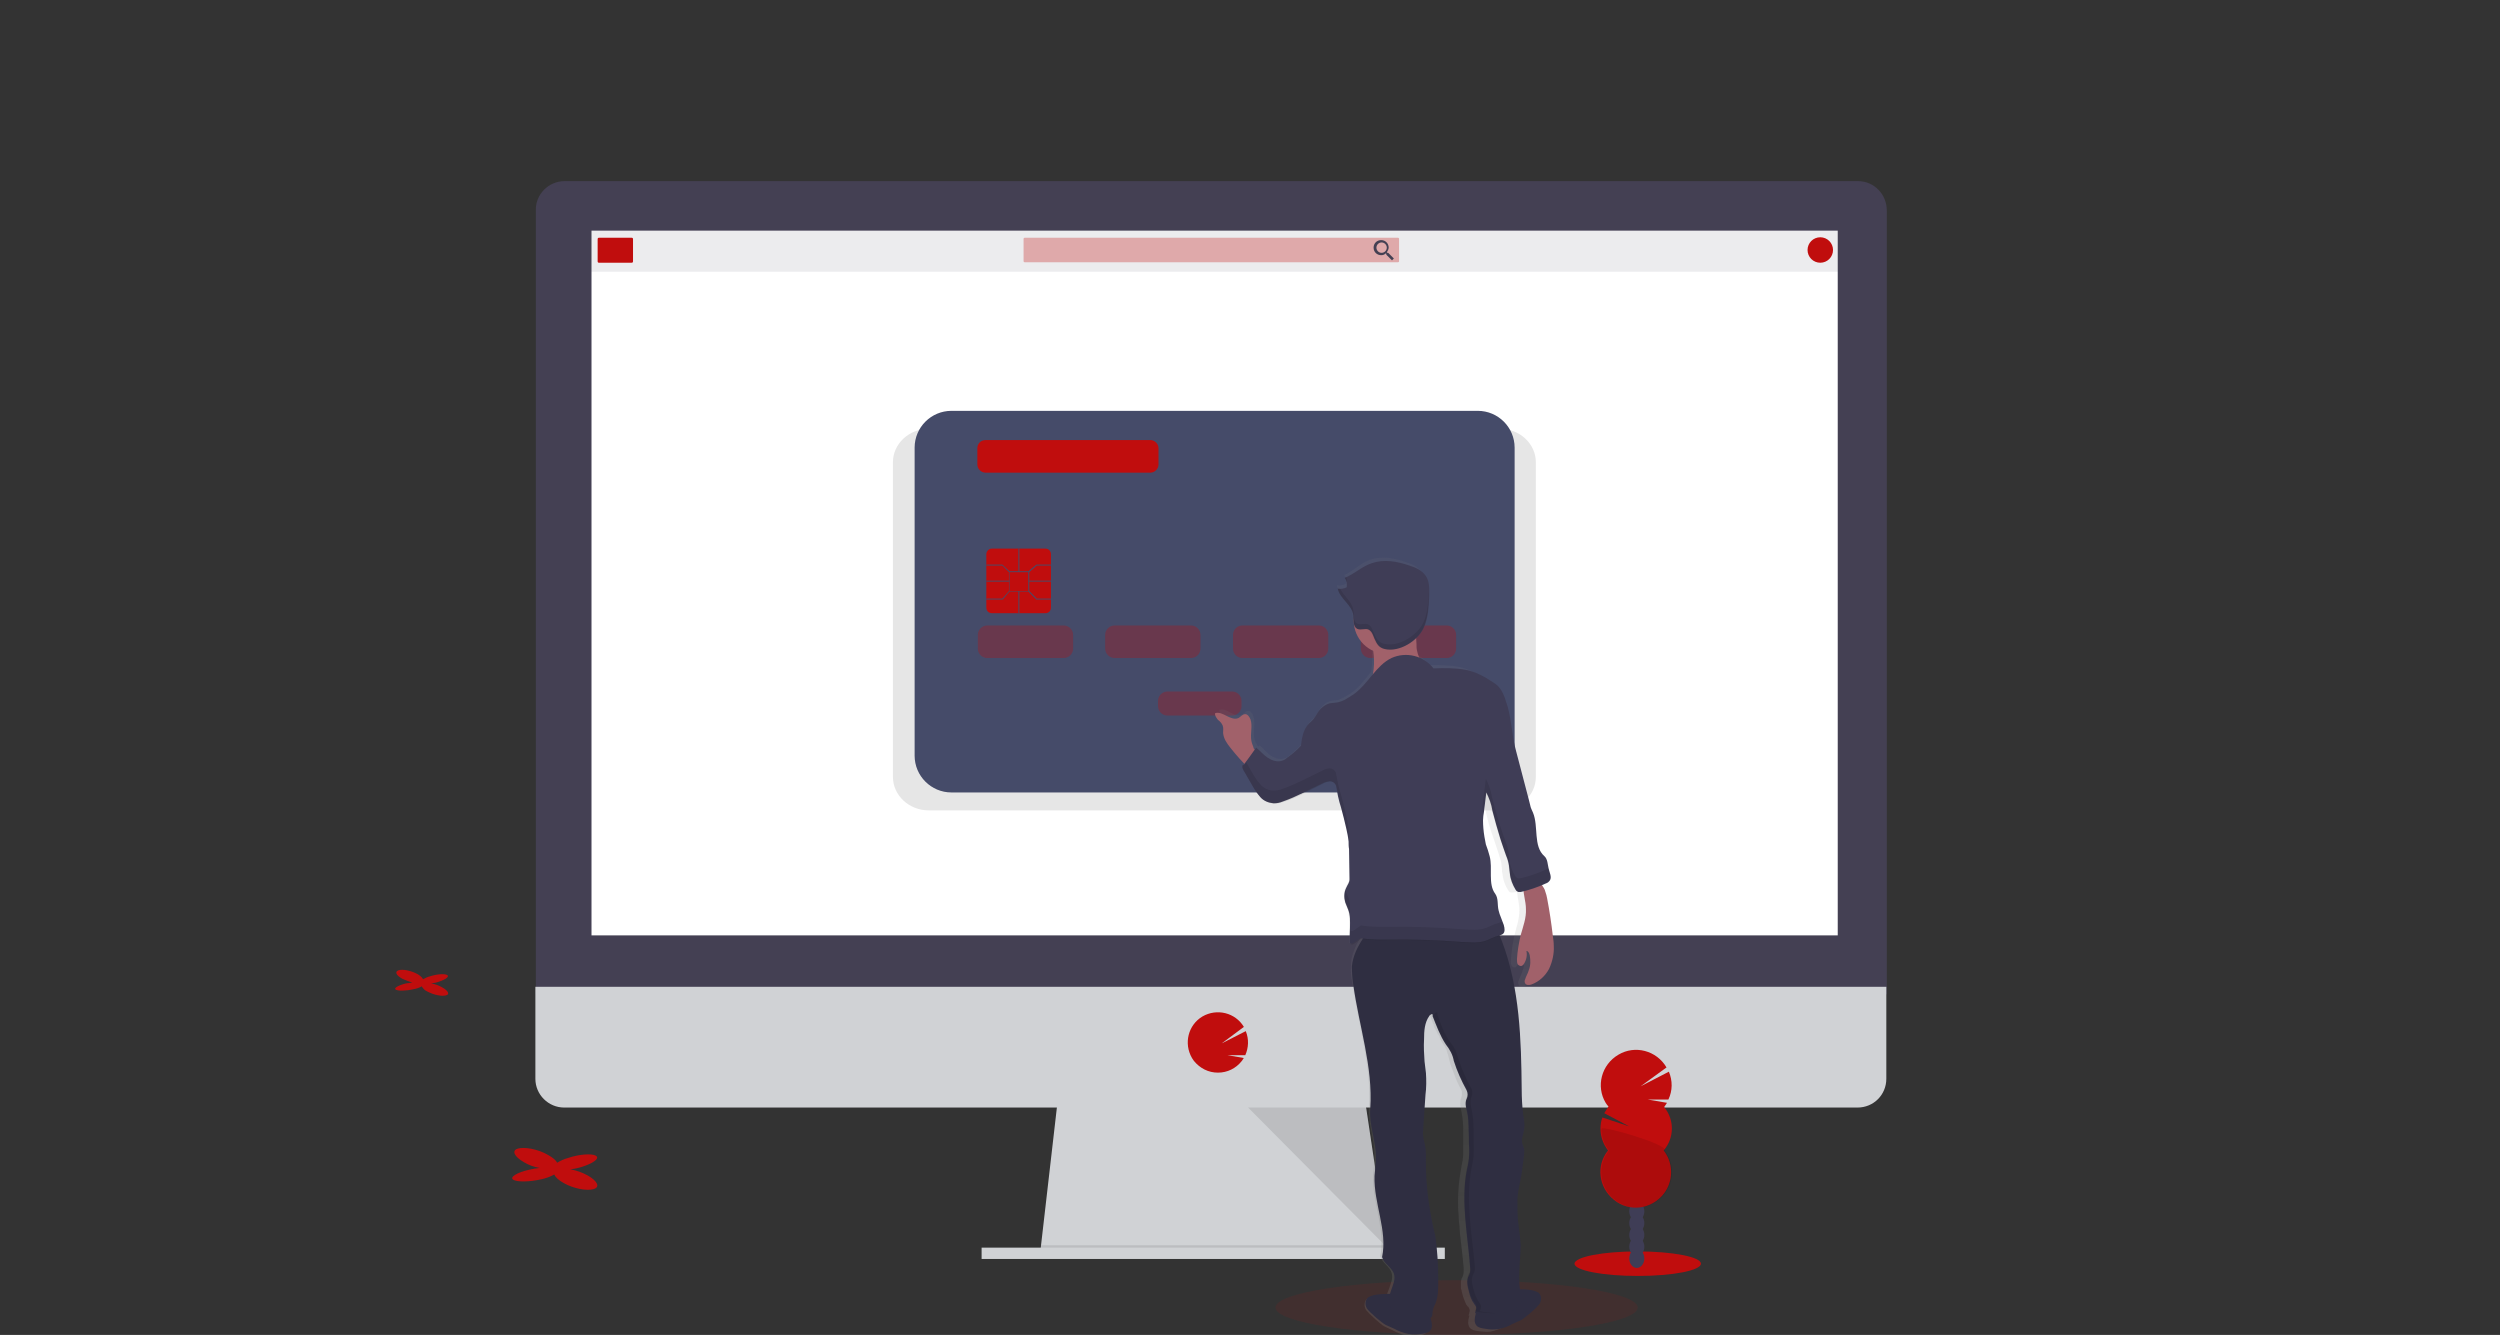 <?xml version="1.0" encoding="utf-8"?>
<!-- Generator: Adobe Illustrator 24.2.1, SVG Export Plug-In . SVG Version: 6.00 Build 0)  -->
<svg version="1.1" id="Layer_1" xmlns="http://www.w3.org/2000/svg" xmlns:xlink="http://www.w3.org/1999/xlink" x="0px" y="0px"
	 viewBox="0 0 530 283" style="enable-background:new 0 0 530 283;" xml:space="preserve">
<rect x="0" y="0" width="530" height="283" fill="#333333" stroke="none"/>
<style type="text/css">
	.st0{opacity:0.1;fill:#C00D0D;enable-background:new    ;}
	.st1{fill:#D0D2D5;}
	.st2{opacity:0.1;enable-background:new    ;}
	.st3{fill:#444053;}
	.st4{fill:#FFFFFF;}
	.st5{fill:#C00D0D;}
	.st6{opacity:0.1;fill:#444053;enable-background:new    ;}
	.st7{opacity:0.3;fill:#C00D0D;enable-background:new    ;}
	.st8{fill:#454B69;}
	.st9{fill:url(#SVGID_1_);}
	.st10{fill:#2F2E41;}
	.st11{opacity:0.1;}
	.st12{fill:#A1616A;}
	.st13{fill:#3F3D56;}
</style>
<ellipse class="st0" cx="308.8" cy="277.2" rx="38.4" ry="5.8"/>
<polygon class="st1" points="294.5,266.8 220.5,265.9 220.7,264 224.3,232.7 289.3,232.7 294,264 294.4,266.4 "/>
<polygon class="st2" points="294.4,266.4 257.5,266.4 220.5,265.9 220.7,264 294,264 "/>
<rect x="208.1" y="264.5" class="st1" width="98.2" height="2.4"/>
<path class="st3" d="M400,44.6c0-3.4-2.7-6.2-6.1-6.2c0,0,0,0,0,0H119.7c-3.4,0-6.2,2.8-6.1,6.2v166.2H400V44.6z"/>
<path class="st1" d="M113.5,209.2v19.5c0,3.4,2.8,6.1,6.1,6.1h274.2c3.4,0,6.1-2.7,6.1-6.1c0,0,0,0,0,0v-19.5H113.5z"/>
<rect x="125.4" y="48.9" class="st4" width="264.2" height="149.4"/>
<path class="st5" d="M258.2,227.4c2,0,3.8-0.9,5-2.4l0,0c0.2-0.2,0.3-0.5,0.5-0.7l-3.5-0.6l3.8,0c0.7-1.6,0.8-3.4,0.1-5.1l-5.1,2.6
	l4.7-3.5c-1.8-3-5.7-4-8.8-2.2c-3,1.8-4,5.7-2.2,8.8c0.1,0.2,0.3,0.4,0.4,0.6l0,0C254.4,226.5,256.2,227.4,258.2,227.4z"/>
<polygon class="st2" points="264.6,234.8 294.1,264.5 289.6,234.8 "/>
<rect x="125.2" y="48.9" class="st6" width="264.5" height="8.7"/>
<path class="st5" d="M127,50.4h6.9c0.2,0,0.3,0.1,0.3,0.3v4.7c0,0.2-0.1,0.3-0.3,0.3H127c-0.2,0-0.3-0.1-0.3-0.3v-4.7
	C126.7,50.5,126.8,50.4,127,50.4z"/>
<path class="st7" d="M217.2,50.4h79.2c0.1,0,0.2,0.1,0.2,0.2v4.8c0,0.1-0.1,0.2-0.2,0.2h-79.2c-0.1,0-0.2-0.1-0.2-0.2v-4.8
	C217,50.5,217.1,50.4,217.2,50.4z"/>
<path class="st3" d="M294.3,53.6h-0.2l-0.1-0.1c0.2-0.3,0.4-0.7,0.4-1c0-0.9-0.7-1.6-1.6-1.6c-0.9,0-1.6,0.7-1.6,1.6
	c0,0.9,0.7,1.6,1.6,1.6c0.4,0,0.7-0.1,1-0.4l0.1,0.1V54l1.2,1.2l0.4-0.4L294.3,53.6z M292.9,53.6c-0.6,0-1.1-0.5-1.1-1.1
	s0.5-1.1,1.1-1.1c0.6,0,1.1,0.5,1.1,1.1c0,0,0,0,0,0C294,53.1,293.5,53.6,292.9,53.6C292.9,53.6,292.9,53.6,292.9,53.6z"/>
<circle class="st5" cx="385.9" cy="53" r="2.7"/>
<path class="st2" d="M318,90.9H196.9c-4.2,0-7.6,3.2-7.6,7.1v66.7c0,3.9,3.4,7.1,7.6,7.1H318c4.2,0,7.6-3.2,7.6-7.1V98
	C325.6,94.1,322.2,90.9,318,90.9z"/>
<path class="st8" d="M201.7,87.1h111.6c4.3,0,7.8,3.5,7.8,7.8v65.3c0,4.3-3.5,7.8-7.8,7.8H201.7c-4.3,0-7.8-3.5-7.8-7.8V94.9
	C193.9,90.6,197.4,87.1,201.7,87.1z"/>
<path class="st7" d="M209.3,132.6h16.2c1.1,0,2,0.9,2,2v2.9c0,1.1-0.9,2-2,2h-16.2c-1.1,0-2-0.9-2-2v-2.9
	C207.3,133.5,208.2,132.6,209.3,132.6z"/>
<path class="st7" d="M236.3,132.6h16.2c1.1,0,2,0.9,2,2v2.9c0,1.1-0.9,2-2,2h-16.2c-1.1,0-2-0.9-2-2v-2.9
	C234.3,133.5,235.2,132.6,236.3,132.6z"/>
<path class="st7" d="M247.5,146.6h13.7c1.1,0,2,0.9,2,2v1.1c0,1.1-0.9,2-2,2h-13.7c-1.1,0-2-0.9-2-2v-1.1
	C245.5,147.5,246.4,146.6,247.5,146.6z"/>
<path class="st7" d="M263.4,132.6h16.2c1.1,0,2,0.9,2,2v2.9c0,1.1-0.9,2-2,2h-16.2c-1.1,0-2-0.9-2-2v-2.9
	C261.4,133.5,262.3,132.6,263.4,132.6z"/>
<path class="st7" d="M290.5,132.6h16.2c1.1,0,2,0.9,2,2v2.9c0,1.1-0.9,2-2,2h-16.2c-1.1,0-2-0.9-2-2v-2.9
	C288.5,133.5,289.4,132.6,290.5,132.6z"/>
<path class="st5" d="M210.3,116.3h11.3c0.7,0,1.2,0.5,1.2,1.2v11.3c0,0.7-0.5,1.2-1.2,1.2h-11.3c-0.7,0-1.2-0.5-1.2-1.2v-11.3
	C209.1,116.9,209.6,116.3,210.3,116.3z"/>
<path class="st8" d="M218.2,125.4h-4.3v-4.3h4.3L218.2,125.4z M214,125.3h4v-4h-4V125.3z"/>
<rect x="215.9" y="116.3" class="st8" width="0.2" height="4.9"/>
<rect x="215.9" y="125.3" class="st8" width="0.2" height="4.7"/>
<rect x="209.1" y="123.1" class="st8" width="4.9" height="0.2"/>
<rect x="218.1" y="123.1" class="st8" width="4.7" height="0.2"/>
<polygon class="st8" points="213.9,121.3 212.5,119.9 209.1,119.9 209.1,119.7 212.5,119.7 214,121.1 "/>
<polygon class="st8" points="218.2,121.3 218,121.1 219.7,119.7 222.8,119.7 222.8,119.9 219.8,119.9 "/>
<polygon class="st8" points="212.6,127.1 209.1,127.1 209.1,126.9 212.5,126.9 213.9,125.3 214,125.4 "/>
<polygon class="st8" points="222.8,127.1 219.7,127.1 218,125.4 218.2,125.3 219.8,126.9 222.8,126.9 "/>
<path class="st5" d="M208.9,93.3h35c0.9,0,1.7,0.8,1.7,1.7v3.5c0,0.9-0.8,1.7-1.7,1.7h-35c-0.9,0-1.7-0.8-1.7-1.7V95
	C207.2,94.1,207.9,93.3,208.9,93.3z"/>
<linearGradient id="SVGID_1_" gradientUnits="userSpaceOnUse" x1="327.91" y1="-23.61" x2="327.91" y2="141.281" gradientTransform="matrix(1 0 0 -1 -35 259.31)">
	<stop  offset="0" style="stop-color:#808080;stop-opacity:0.25"/>
	<stop  offset="0.54" style="stop-color:#808080;stop-opacity:0.12"/>
	<stop  offset="1" style="stop-color:#808080;stop-opacity:0.1"/>
</linearGradient>
<path class="st9" d="M327.4,200.1c0-0.7-0.1-1.4-0.2-2.1c-0.3-2.7-0.6-5.3-1.2-8c-0.1-0.5-0.2-1-0.4-1.5c-0.2-0.5-0.4-0.9-0.6-1.3
	c0,0,0,0,0,0c0.2-0.1,0.5-0.2,0.7-0.4c0.2-0.1,0.3-0.2,0.5-0.3c0.2-0.1,0.3-0.3,0.4-0.4c0.4-0.7,0-1.7-0.3-2.5l0,0
	c-0.2-0.9-0.2-2-0.8-2.6c-2.3-2.1-1.2-6.3-2.4-9.3c-0.2-0.5-0.4-1-0.6-1.6c-0.1-0.4-0.2-0.8-0.3-1.2c-0.8-3.5-1.7-6.9-2.6-10.3
	c-1-3.6-0.9-7.3-2.1-10.7c-0.2-0.7-0.5-1.4-0.9-2.1c-0.4-0.7-1-1.3-1.6-1.7c-1.8-1.2-3.6-2.3-5.6-2.7c-2.1-0.4-4.3-0.4-6.4-0.4
	c-0.8-1.1-1.8-1.9-3-2.3l0-0.1c-0.2-0.4-0.3-0.9-0.4-1.3c-0.1-0.4-0.1-0.9-0.1-1.3c0-0.5,0-1,0-1.4l0.1-0.1c0.3-0.3,0.5-0.6,0.8-0.9
	c0.2-0.3,0.4-0.6,0.6-1c0.2-0.4,0.3-0.8,0.5-1.2c0.3-0.8,0.4-1.7,0.5-2.6c0.1-1,0.1-2.1,0.2-3.1c0-0.2,0-0.4,0-0.6v-0.2
	c0-0.2,0-0.3,0-0.5v-0.1c0-1.1-0.2-2.1-0.8-3c-0.8-1.1-2-1.7-3.3-2.1c-2.5-0.9-5.2-1.4-7.7-0.5c-2,0.7-3.5,2.4-5.4,3.2l0,0
	c0,0.1,0.1,0.2,0.1,0.2c0,0,0,0,0,0c0,0.1,0.1,0.1,0.1,0.2l0,0c0.1,0.2,0.1,0.3,0.1,0.5l0,0c0.1,0.3,0.1,0.7,0,1
	c-0.6,0.3-1.2,0.4-1.9,0.3c0.2,0.8,0.6,1.5,1.2,2.1c0.2,0.2,0.3,0.4,0.5,0.6l0.3,0.3c0.4,0.5,0.8,1.1,1.1,1.7
	c0.1,0.2,0.2,0.5,0.2,0.8c0.1,0.5,0.1,1.1,0.1,1.7c0,0.2,0.1,0.4,0.2,0.7c0.3,2.2,1.7,4.1,3.7,5.2c0.3,1.6,0.3,3.3,0,5
	c0,0.1,0,0.2-0.1,0.3c-1.1,1.4-2.2,2.9-3.6,4c-0.6,0.5-1.3,0.9-2,1.3c-0.4,0.2-0.9,0.4-1.3,0.6c-0.5,0.1-1.1,0.1-1.6,0.2
	c-1,0.3-1.8,1-2.4,1.9c-0.3,0.5-0.6,1-0.9,1.4c-0.3,0.4-0.7,0.7-1,1c-1.1,1.2-1.4,3-1.7,4.7c-0.9,1-1.8,1.8-2.8,2.6
	c-0.3,0.3-0.7,0.5-1.1,0.6c-1,0.3-2.1-0.1-2.9-0.7c-0.9-0.6-1.5-1.5-2.3-2.1l-0.2,0.3c-0.1-0.1-0.1-0.1-0.2-0.2
	c-0.3-0.5-0.6-1-0.7-1.6c-0.3-1.5,0.3-3.2-0.2-4.7c-0.2-0.5-0.6-1.1-1.1-1.1c-0.5,0-0.9,0.6-1.3,0.8c-0.7,0.4-1.7,0-2.4-0.4
	c-0.7-0.4-1.6-0.9-2.4-0.6c0,0.5,0.2,1.1,0.6,1.4c0.4,0.3,0.8,0.7,1,1.2c0.1,0.5,0.2,1,0.1,1.6c0.1,1.2,0.8,2.3,1.6,3.2
	c0.9,1.1,1.8,2.3,2.8,3.3l0,0c-0.1,0.2-0.3,0.4-0.5,0.5c-0.1,0.2-0.1,0.4,0,0.6c0,0.1,0.1,0.3,0.2,0.4c0.1,0.2,0.2,0.4,0.3,0.6
	l1.5,2.6l0.2,0.4c0.1,0.2,0.2,0.3,0.3,0.5c0.3,0.6,0.8,1.2,1.2,1.7c0.2,0.2,0.5,0.5,0.8,0.7c0.2,0.1,0.4,0.2,0.6,0.3
	c0.3,0.1,0.6,0.2,0.9,0.3c0.2,0,0.3,0.1,0.5,0.1c0.2,0,0.3,0,0.5,0c0.5-0.1,0.9-0.2,1.4-0.4c2.8-1,5.3-2.5,8-3.9
	c0.4-0.2,0.8-0.4,1.2-0.4c0.1,0,0.3,0,0.4,0c0.1,0,0.3,0,0.4,0.1c0.1,0,0.3,0.1,0.4,0.2c0.2,0.2,0.4,0.4,0.5,0.7
	c0.1,0.4,0.2,0.8,0.2,1.2c0.1,0.4,0.2,0.8,0.2,1.2c0.2,0.8,0.3,1.6,0.6,2.4c0.1,0.4,0.2,0.9,0.3,1.3c0.3,1.1,0.5,2.1,0.8,3.2
	c0.1,0.3,0.1,0.7,0.2,1c0.1,0.6,0.2,1.2,0.3,1.8c0,0,0,0,0,0c0,0.5,0,1,0,1.6v1.6l0,4.8c0,0.7-0.4,1.1-0.7,1.8
	c-0.1,0.1-0.1,0.3-0.2,0.4l0,0l0,0c-0.1,0.2-0.1,0.3-0.1,0.5c0,0.1,0,0.1,0,0.2c0,0.1,0,0.1,0,0.2c0,0.1,0,0.1,0,0.2
	c0,0.1,0,0.1,0,0.2c0,0.1,0,0.1,0,0.2c0,0.1,0,0.1,0,0.2s0,0.1,0,0.2s0,0.1,0,0.2s0,0.2,0,0.2l0,0.1c0,0.1,0.1,0.2,0.1,0.4
	c0.1,0.2,0.2,0.5,0.3,0.7c0.1,0.2,0.2,0.5,0.3,0.7c0.1,0.2,0.1,0.3,0.1,0.5c0,0,0,0.1,0,0.1c0,0.1,0.1,0.3,0.1,0.4v0.1
	c0,0.1,0,0.3,0.1,0.4c0,0,0,0,0,0c0,0.2,0,0.3,0,0.5l0,0c0,0.6,0,1.2,0,1.8l0,3v0.1l0,0c0,0.1,0,0.2,0.1,0.3
	c0.1,0.1,0.2,0.2,0.3,0.1c0.2,0,0.4-0.1,0.6-0.2l1.3-1h0.1c-1,1.7-1.9,3.6-2,5.6c-0.1,1.3,0,2.7,0.3,4c1.2,8.7,4.1,17.5,3.5,26.3
	c-0.2,3.5,1.2,6.8,1.2,10.3c0,1.3-0.2,2.7-0.3,4c-0.3,5.8,2.7,11.6,1.5,17.3c0.4,1.4,2,2.2,2.4,3.5c0.4,1.2-0.2,2.4-0.6,3.6
	c-0.2,0.4-0.3,0.8-0.4,1.2c-1.2,0-2.6,0-3.4,0.4c-0.2,0.1-0.4,0.2-0.7,0.3c-0.7,0.4-0.8,1.7-0.3,2.4c0.5,0.7,3.1,3.1,3.9,3.5
	l1.7,0.8c0.9,0.5,1.9,0.9,2.9,1.1c0.9,0.1,1.7,0.1,2.6,0c0.7-0.1,1.4-0.2,1.8-0.7c0.6-0.8,0.3-2-0.1-3.1c0.2-0.1,0.3-0.3,0.3-0.5
	c0.1-0.3,0.1-0.6,0.1-0.9c0.1-0.6,0.3-1.1,0.6-1.7c0.7-1.7,0.7-3.6,0.6-5.4c0-3-0.2-6-0.6-8.9c-0.2-1.2-0.5-2.5-0.7-3.7
	c-0.9-4.5-1.3-9.1-1.1-13.7c0-1.1-0.1-2.2-0.5-3.3c-0.1-0.6-0.2-1.3-0.1-1.9l0.5-7.6c0.1-1.5,0.2-3.1,0.1-4.7
	c-0.1-0.8-0.2-1.7-0.3-2.5c-0.1-1.6-0.2-3.2-0.1-4.8c0-1.7,0.1-3.5,1.1-4.9c0.1-0.2,0.3-0.3,0.5-0.4c0.2,0,0.3,0.2,0.2,0.4
	c0.1,0.3,0.2,0.6,0.3,0.9c0,0.1,0.1,0.2,0.1,0.3c0.1,0.2,0.1,0.3,0.2,0.5c0.1,0.2,0.1,0.2,0.1,0.3l0.2,0.4c0,0.1,0.1,0.2,0.1,0.4
	c0,0.1,0.1,0.3,0.2,0.4c0.1,0.1,0.1,0.3,0.2,0.4c0.1,0.1,0.1,0.2,0.2,0.4l0.2,0.4c0,0.1,0.1,0.2,0.2,0.3c0.1,0.1,0.2,0.3,0.2,0.5
	c0,0.1,0.1,0.2,0.1,0.3c0.1,0.2,0.3,0.5,0.4,0.7l0,0c0.3,0.4,0.6,0.8,0.8,1.3c0.1,0.1,0.2,0.3,0.2,0.5c0.2,0.6,0.4,1.2,0.5,1.8
	c0.1,0.5,0.3,1.1,0.5,1.6c0.2,0.5,0.4,1.1,0.6,1.6c0.1,0.3,0.2,0.5,0.3,0.8c0.3,0.8,0.7,1.5,1.1,2.3c0.1,0.1,0.1,0.3,0.2,0.4
	c0,0.1,0,0.1,0,0.2c0,0.1,0,0.3,0,0.4c0,0.1,0,0.2,0,0.3c0,0.1-0.1,0.3-0.1,0.4c-0.5,1.2-0.1,2.3,0.1,3.5c0.2,1.2,0.3,2.4,0.3,3.7
	c0,0.4,0,0.8,0,1.2c0,0.5,0,1,0,1.5s0,1.1,0,1.6c0,0.5,0,1.1-0.1,1.6c0,0.2,0,0.4-0.1,0.6c-0.1,0.6-0.2,1.1-0.3,1.7
	c-0.4,2.2-0.6,4.4-0.6,6.6c0,0.9,0,1.8,0.1,2.7c0,0.9,0.1,1.8,0.2,2.7c0,0.5,0.1,1,0.1,1.5c0.1,0.9,0.2,1.7,0.3,2.6s0.2,1.8,0.3,2.7
	c0.1,0.9,0.2,1.8,0.2,2.7c0,0.4-0.1,0.9-0.3,1.3c-0.1,0.2-0.2,0.3-0.2,0.5c0,0.1-0.1,0.2-0.1,0.4c0,0.1,0,0.3,0,0.4
	c0,0.3,0,0.6,0,0.9c0,0.1,0,0.3,0.1,0.4c0.1,0.3,0.1,0.6,0.2,0.9c0.2,0.8,0.5,1.5,0.8,2.2c0.1,0.1,0.2,0.3,0.3,0.4
	c0,0,0.1,0.1,0.1,0.1c0.1,0.1,0.2,0.2,0.2,0.3c0,0.1,0.1,0.1,0.1,0.2c0.1,0.2,0.1,0.5,0,0.7c0,0.2-0.1,0.5-0.2,0.7l0,0l0.2,0
	c-0.3,1-0.4,1.9,0.1,2.6c0.4,0.5,1.2,0.6,1.8,0.7c0.9,0.1,1.7,0.2,2.6,0.1c1-0.2,2-0.6,2.9-1.1l1.7-0.8c0.8-0.4,3.4-2.7,3.9-3.5
	c0.5-0.8,0.4-1.9-0.3-2.4c-0.2-0.1-0.4-0.2-0.7-0.3c-0.7-0.3-2-0.3-3.1-0.4c-0.1-0.4-0.1-0.9-0.1-1.3c-0.1-1.6,0-3.2,0.1-4.8
	c0.1-1.1,0.2-2.2,0.2-3.4c0-1.5-0.3-3-0.5-4.5c-0.2-1.5-0.2-3-0.2-4.4c0-2.2,0.6-4.2,0.9-6.4l0.5-3.8c0.1-0.5,0.1-0.9,0-1.4
	c-0.1-0.4-0.3-0.8-0.3-1.2c-0.2-0.9,0.3-1.9,0.4-2.8c0.2-1.1-0.1-2.2-0.2-3.3c-0.2-1.7-0.3-3.5-0.3-5.2c-0.1-10.7-0.5-21.7-4.1-31.7
	c-0.1-0.4-0.3-0.8-0.5-1.2c0.1,0,0.1,0,0.2-0.1c0.1,0,0.2-0.1,0.3-0.2c0,0,0.1-0.1,0.1-0.1c0.1-0.1,0.2-0.3,0.2-0.4
	c0-0.2,0.1-0.3,0.1-0.5c0-0.3,0-0.6-0.1-0.8l0-0.2c-0.1-0.3-0.2-0.6-0.3-0.8l0,0c-0.1-0.3-0.2-0.5-0.3-0.8c-0.2-0.5-0.4-1-0.5-1.5
	c-0.3-1.2,0-2.5-0.7-3.5c-1.6-2.2-0.5-5.5-1.1-8.1c-0.2-0.8-0.5-1.7-0.7-2.5c-0.1-0.5-0.2-1.1-0.3-1.6c-0.2-1.2-0.3-2.4-0.3-3.6
	c0-0.6,0.1-1.2,0.2-1.8l0.5-4.1c0.6,1.1,1,2.2,1.2,3.4c0,0.2,0.1,0.3,0.1,0.5c0.4,2,1,4,1.7,6c0.4,1.2,0.8,2.4,1.2,3.6
	c0.1,0.3,0.2,0.7,0.3,1c0.1,0.3,0.2,0.7,0.2,1.1c0,0.3,0.1,0.6,0.1,0.9c0,0.3,0,0.6,0.1,0.9c0.1,1.2,0.5,2.4,1.2,3.5
	c0,0,0,0.1,0.1,0.1c0.1,0.2,0.3,0.4,0.5,0.4l0,0c0.1,0,0.3,0,0.5,0h0c0.2,0,0.4-0.1,0.7-0.1c0,0,0.1,0,0.1,0
	c0.1,1.3,0.5,2.6,0.5,3.9c0,1.9-0.7,3.7-1.1,5.5c-0.4,1.7-0.6,3.4-0.7,5.1c-0.1,0.3,0,0.7,0.1,1c0.1,0.3,0.4,0.5,0.8,0.5
	c0.2-0.1,0.4-0.3,0.5-0.5c0.5-0.8,0.7-1.8,0.5-2.7c0.4,0.1,0.6,0.5,0.7,0.9c0.3,1.1,0.2,2.2-0.2,3.2c-0.2,0.7-0.6,1.3-0.8,2
	c-0.1,0.2-0.1,0.5,0,0.7c0.2,0.5,0.9,0.4,1.3,0.3c1.5-0.6,2.8-1.8,3.5-3.3C327.1,203.4,327.5,201.8,327.4,200.1z"/>
<path class="st10" d="M303.2,282.1c-0.4,0.5-1.2,0.6-1.9,0.7c-0.9,0.1-1.8,0.1-2.7,0c-1.1-0.2-2.1-0.6-3-1.1l-1.8-0.8
	c-0.8-0.4-3.5-2.7-4-3.5c-0.5-0.8-0.4-1.9,0.3-2.4c0.2-0.1,0.4-0.2,0.7-0.3c1.3-0.5,3.9-0.3,5.3-0.5c0.7,0,1.4,0.1,2,0.5
	c1.4,0.6,3.8,1.1,4.4,2.6C302.9,278.7,304.2,281,303.2,282.1z"/>
<path class="st10" d="M313,281c0.4,0.5,1.2,0.6,1.9,0.7c2,0.4,4,0,5.7-1l1.8-0.8c0.8-0.4,3.5-2.7,4-3.5c0.5-0.8,0.4-1.9-0.3-2.4
	c-0.2-0.1-0.4-0.2-0.7-0.3c-1.3-0.5-3.9-0.3-5.3-0.5c-0.7,0-1.4,0.1-2,0.5c-1.4,0.6-3.7,1.1-4.4,2.6C313.3,277.5,312,279.8,313,281z
	"/>
<path class="st10" d="M317.3,197c0.4,0.8,0.8,1.7,1.1,2.5c3.8,10,4.1,20.9,4.2,31.5c0,1.7,0.1,3.5,0.3,5.2c0.2,1.1,0.4,2.2,0.2,3.3
	c-0.1,0.9-0.6,1.9-0.4,2.8c0.1,0.4,0.3,0.8,0.4,1.2c0.1,0.5,0,0.9,0,1.4l-0.5,3.8c-0.3,2.1-1,4.2-0.9,6.4c0,1.5,0,2.9,0.2,4.4
	c0.2,1.5,0.4,3,0.5,4.5c0,1.1-0.1,2.2-0.2,3.4c-0.1,1.6-0.2,3.2-0.1,4.7c0.1,1.2,0.2,2.5,0.8,3.5c-0.7,1-1.4,2-2.6,2.5
	c-2.4,1-5.1,0.7-7.6,0.3c0.1-0.5,0.4-1,0.2-1.4c-0.1-0.2-0.3-0.4-0.4-0.6c-0.6-0.8-0.9-1.7-1.1-2.6c-0.3-1.1-0.6-2.3,0-3.4
	c0.2-0.4,0.3-0.8,0.3-1.2c-0.5-7.1-2.1-14.4-0.7-21.3c0.2-0.7,0.3-1.5,0.4-2.2c0.1-1.1,0.1-2.2,0-3.2l0-1.5c-0.1-1.6,0-3.3-0.3-4.8
	c-0.2-1.1-0.7-2.3-0.1-3.4c0.2-0.5,0.2-1.1-0.1-1.7c-1.1-2-2-4-2.7-6.2c-0.1-0.6-0.3-1.2-0.6-1.8c-0.3-0.6-0.7-1.2-1.1-1.7
	c-1.2-1.8-2-4-2.8-6c0.1-0.2,0-0.5-0.2-0.4c-0.2,0.1-0.4,0.2-0.5,0.4c-1,1.4-1.1,3.2-1.1,4.9c-0.1,1.6,0,3.2,0.1,4.7
	c0.1,0.8,0.2,1.7,0.3,2.5c0.1,1.5,0.1,3.1-0.1,4.6l-0.5,7.5c-0.1,0.6,0,1.3,0.1,1.9c0.3,1.1,0.5,2.2,0.5,3.3
	c-0.1,4.6,0.3,9.1,1.2,13.6c0.2,1.2,0.5,2.5,0.8,3.7c0.4,2.9,0.6,5.9,0.6,8.9c0,1.8,0.1,3.7-0.6,5.4c-0.3,0.5-0.5,1.1-0.6,1.7
	c0,0.3,0,0.6-0.1,0.9c-0.2,0.5-0.8,0.8-1.4,0.9c-1.1,0.2-2.2,0.3-3.3,0.2c-0.3,0-0.5-0.1-0.7-0.2c-0.4-0.2-0.6-0.7-0.9-1
	c-0.7-0.7-1.8-1-2.4-1.7c-0.8-1-0.4-2.4,0-3.6c0.4-1.2,1-2.4,0.6-3.6c-0.5-1.4-2.1-2.1-2.5-3.5c1.2-5.6-1.8-11.4-1.6-17.2
	c0.1-1.3,0.3-2.7,0.3-4c0-3.5-1.5-6.8-1.2-10.3c0.6-8.8-2.4-17.5-3.6-26.2c-0.2-1.3-0.3-2.6-0.3-3.9c0.2-2.2,1.2-4.2,2.4-6
	c0.9-1.3,1.9-2.6,3.4-3.2c1.2-0.5,2.5-0.5,3.8-0.5c3.2,0,6.4,0,9.6,0.1c2.2,0,4.4,0.2,6.5,0.6C313.9,196,315.5,196.8,317.3,197z"/>
<g class="st11">
	<path d="M304,215c0.1-0.2,0.3-0.3,0.5-0.4c0.2,0,0.3,0.2,0.2,0.4c0.7,2.1,1.5,4.2,2.8,6c0.4,0.5,0.8,1.1,1.1,1.7
		c0.2,0.6,0.4,1.2,0.6,1.8c0.7,2.2,1.6,4.2,2.7,6.2c0.3,0.5,0.3,1.1,0.1,1.7c-0.5,1.2-0.1,2.3,0.1,3.4c0.3,1.6,0.3,3.2,0.3,4.8
		c0,0.5,0,1,0,1.5c0.1,1.1,0,2.2,0,3.2c-0.1,0.8-0.3,1.5-0.4,2.2c-1.4,6.9,0.1,14.3,0.7,21.3c0,0.4-0.1,0.9-0.3,1.2
		c-0.6,1.1-0.3,2.3,0,3.4c0.2,0.9,0.6,1.8,1.1,2.6c0.2,0.2,0.3,0.4,0.4,0.6c0.2,0.4,0,1-0.2,1.4c1.1,0.2,2.3,0.3,3.4,0.4
		c-1.5,0-3-0.1-4.4-0.4c0.1-0.5,0.4-1,0.2-1.4c-0.1-0.2-0.3-0.4-0.4-0.6c-0.6-0.8-0.9-1.7-1.1-2.6c-0.3-1.1-0.6-2.3,0-3.4
		c0.2-0.4,0.3-0.8,0.3-1.2c-0.5-7.1-2.1-14.4-0.7-21.3c0.2-0.7,0.3-1.5,0.4-2.2c0.1-1.1,0.1-2.2,0-3.2c0-0.5,0-1,0-1.5
		c-0.1-1.6,0-3.3-0.3-4.8c-0.2-1.1-0.7-2.3-0.1-3.4c0.2-0.5,0.2-1.1-0.1-1.7c-1.1-2-2-4-2.7-6.2c-0.1-0.6-0.3-1.2-0.6-1.8
		c-0.3-0.6-0.7-1.2-1.1-1.7c-1.2-1.7-1.9-3.8-2.7-5.8C303.8,215.2,303.9,215.1,304,215z"/>
</g>
<path class="st12" d="M265.3,157.1c-0.3-1.5,0.3-3.2-0.2-4.6c-0.2-0.5-0.6-1.1-1.1-1.1c-0.6,0-0.9,0.5-1.4,0.8
	c-0.8,0.4-1.7,0-2.5-0.4c-0.8-0.4-1.7-0.9-2.5-0.6c-0.1,0.5,0.3,1,0.6,1.4c0.4,0.3,0.8,0.7,1,1.2c0.2,0.5,0.1,1,0.1,1.6
	c0.1,1.2,0.8,2.2,1.6,3.2c1.2,1.5,2.5,3,3.9,4.3c0,0,2.1-2.6,2-3c0-0.5-0.7-0.8-1-1.2C265.7,158.2,265.4,157.7,265.3,157.1z"/>
<path class="st12" d="M327.6,189c0.2,0.5,0.3,1,0.4,1.5c0.5,2.6,0.9,5.3,1.2,7.9c0.1,0.7,0.2,1.4,0.2,2.1c0.1,1.7-0.3,3.4-1,4.9
	c-0.8,1.5-2.1,2.7-3.7,3.3c-0.5,0.2-1.2,0.2-1.4-0.3c-0.1-0.2-0.1-0.5,0-0.7c0.2-0.7,0.6-1.3,0.8-2c0.4-1,0.4-2.1,0.2-3.2
	c-0.1-0.4-0.3-0.9-0.7-0.9c0.2,0.9,0,1.9-0.5,2.7c-0.1,0.2-0.3,0.4-0.6,0.5c-0.3,0-0.7-0.2-0.8-0.5c-0.1-0.3-0.1-0.7-0.1-1
	c0.1-1.7,0.4-3.4,0.8-5.1c0.5-1.8,1.2-3.6,1.1-5.5c0-1.7-0.7-3.4-0.5-5.1c0-0.2,0.1-0.4,0.3-0.4c0.5-0.2,1-0.4,1.5-0.5
	c0.3-0.1,1.3-0.4,1.6-0.3s0.3,0.9,0.4,1.1C327.2,188.1,327.5,188.5,327.6,189z"/>
<circle class="st12" cx="294" cy="131.6" r="7"/>
<path class="st12" d="M300.3,136.6c0,0.4,0,0.9,0.1,1.3c0.1,0.4,0.2,0.9,0.4,1.3c0.2,0.7,0.6,1.3,1,1.9c0.4,0.6,1,1,1.8,1.1
	c-4.8,2.2-9.8,3.7-15,4.3c0.8-0.5,1.5-1.3,2-2.1c0.3-0.5,0.4-1.1,0.5-1.7c0.4-2.5,0.2-5.1-0.7-7.5c-0.1-0.2-0.2-0.5,0-0.7
	c0.1-0.1,0.2-0.1,0.2-0.2c2.1-0.9,4.3-1.3,6.5-1.2c0.6,0,1.1,0,1.7,0.1c0.3,0,1,0,1.2,0.2s0.1,1.1,0.2,1.5L300.3,136.6z"/>
<path class="st13" d="M303.9,141.7c-2.1-2.7-5.8-3.6-8.9-2.2c-3.3,1.6-4.9,5.4-7.9,7.6c-0.7,0.5-1.4,0.9-2.1,1.3
	c-0.4,0.2-0.9,0.4-1.4,0.5c-0.5,0.1-1.1,0.1-1.7,0.2c-1,0.3-1.9,1-2.5,1.9c-0.3,0.5-0.6,1-0.9,1.4c-0.3,0.4-0.7,0.7-1,1
	c-1.2,1.2-1.5,3-1.7,4.7c-0.9,1-1.9,1.8-3,2.6c-0.3,0.3-0.7,0.5-1.1,0.6c-1,0.3-2.1-0.1-3-0.7c-0.9-0.6-1.6-1.5-2.4-2.1
	c-0.8,1.1-1.6,2.3-2.4,3.3c-0.1,0.2-0.3,0.4-0.5,0.4c-0.2,0.5,0.2,1.1,0.5,1.6l1.5,2.6c0.5,0.9,1.1,1.8,1.8,2.6
	c0.7,0.8,1.7,1.2,2.8,1.3c0.7,0,1.3-0.1,2-0.4c2.9-1,5.5-2.5,8.3-3.8c0.5-0.3,1.1-0.4,1.6-0.5c0.6,0,1.1,0.4,1.3,0.9
	c0.3,1.6,0.6,3.2,1.1,4.7c0.4,1.5,0.8,3,1.1,4.4c0.2,0.9,0.4,1.8,0.5,2.8c0,0.5,0,1.1,0.1,1.6l0.1,6.4c0,0.7-0.4,1.1-0.7,1.8
	c-0.5,1-0.5,2.1-0.2,3.1c0.2,0.5,0.4,1,0.6,1.5c0.5,1.2,0.4,2.5,0.4,3.8l-0.1,2.9c0,0.1,0,0.2,0.1,0.4c0.2,0.3,0.6,0.1,0.9-0.1
	l1.4-0.9c1.8,0.3,3.7,0.3,5.6,0.3c5.3-0.1,10.6,0.1,15.8,0.5c1.8,0.1,3.6,0.3,5.2-0.3c0.8-0.3,1.6-0.8,2.5-1c0.4-0.1,0.7-0.2,1-0.4
	c0.5-0.4,0.4-1.2,0.2-1.9c-0.2-0.5-0.4-1.1-0.6-1.6c-0.2-0.5-0.4-1-0.5-1.5c-0.3-1.2,0-2.5-0.7-3.5c-1.6-2.1-0.5-5.4-1.2-8
	c-0.2-0.8-0.5-1.7-0.8-2.5c-0.1-0.5-0.2-1.1-0.3-1.6c-0.2-1.2-0.3-2.4-0.3-3.5c0-0.6,0.1-1.2,0.2-1.8l0.5-4.1
	c0.6,1.2,1.1,2.5,1.3,3.9c0.5,2,1.1,4,1.7,6c0.4,1.2,0.8,2.4,1.2,3.5c0.3,0.7,0.5,1.4,0.6,2.1c0.1,0.6,0.1,1.2,0.2,1.7
	c0.1,1.2,0.6,2.4,1.2,3.4c0.1,0.2,0.3,0.4,0.6,0.5c0.2,0,0.3,0,0.5,0c1.8-0.4,3.6-1,5.3-1.8c0.4-0.1,0.7-0.4,0.9-0.7
	c0.4-0.7-0.1-1.6-0.3-2.5c-0.2-0.8-0.2-2-0.9-2.6c-2.4-2.1-1.2-6.3-2.4-9.2c-0.2-0.5-0.5-1-0.6-1.6c-0.1-0.4-0.2-0.8-0.3-1.2
	c-0.9-3.4-1.8-6.9-2.7-10.3c-1-3.5-0.9-7.2-2.2-10.7c-0.2-0.7-0.5-1.4-0.9-2.1c-0.4-0.7-1-1.3-1.7-1.7c-1.8-1.2-3.7-2.3-5.9-2.7
	S306.2,141.6,303.9,141.7z"/>
<path class="st13" d="M287.7,133.3c-0.9-0.5-0.7-1.9-0.8-2.9c-0.3-2.2-2.8-3.4-3.3-5.6c0.7,0.1,1.3,0,1.9-0.3c0.1-0.7,0-1.4-0.4-2
	c2-0.8,3.6-2.4,5.7-3.1c2.6-0.9,5.4-0.4,8,0.5c1.3,0.4,2.6,1,3.4,2.1c0.9,1.2,0.8,2.8,0.8,4.3c-0.1,2.3-0.2,4.8-1.2,6.9
	c-1.3,2.7-5.1,5.1-8.2,4.4c-1.3-0.3-1.7-1.1-2.2-2.2c-0.3-0.7-0.5-1.5-1.2-1.9S288.5,133.7,287.7,133.3z"/>
<g class="st11">
	<path d="M286.2,197.2C286.2,197.2,286.2,197.2,286.2,197.2c0.2,0.3,0.6,0.2,0.9,0l1.4-1c1.8,0.3,3.7,0.3,5.6,0.3
		c5.3-0.1,10.6,0.1,15.8,0.5c1.8,0.1,3.6,0.3,5.2-0.3c0.8-0.3,1.6-0.8,2.5-1c0.3-0.1,0.6-0.2,0.9-0.3c0.1,0.3,0.2,0.5,0.3,0.8
		c0.2,0.6,0.3,1.4-0.2,1.9c-0.3,0.2-0.6,0.4-1,0.4c-0.9,0.2-1.7,0.7-2.5,1c-1.7,0.6-3.5,0.5-5.2,0.3c-5.3-0.4-10.5-0.6-15.8-0.5
		c-1.9,0.1-3.7,0-5.5-0.3l-1.4,1c-0.3,0.2-0.7,0.4-0.9,0.1c-0.1-0.1-0.1-0.2-0.1-0.4C286.2,198.8,286.2,198,286.2,197.2z"/>
	<path d="M316.3,171.8c-0.2-1.4-0.7-2.7-1.3-3.9l-0.5,4.1c0,0.3-0.1,0.5-0.1,0.8c-0.1-0.6-0.1-1.2-0.1-1.8c0-0.6,0.1-1.2,0.2-1.8
		l0.5-4.1c0.6,1.2,1.1,2.5,1.3,3.9c0.5,2,1.1,4,1.7,6c0.4,1.2,0.8,2.4,1.2,3.5c0.3,0.7,0.5,1.4,0.6,2.1c0.1,0.6,0.1,1.2,0.2,1.7
		c0.1,1.2,0.6,2.4,1.2,3.4c0.1,0.2,0.3,0.4,0.6,0.5c0.2,0,0.3,0,0.5,0c1.8-0.4,3.6-1,5.3-1.8c0.2-0.1,0.4-0.2,0.6-0.4l0,0
		c0.2,0.8,0.7,1.7,0.3,2.5c-0.2,0.3-0.5,0.5-0.9,0.7c-1.7,0.8-3.4,1.5-5.3,1.8c-0.2,0-0.3,0-0.5,0c-0.3-0.1-0.5-0.3-0.6-0.5
		c-0.7-1-1.1-2.2-1.2-3.4c-0.1-0.6-0.1-1.2-0.2-1.7c-0.1-0.7-0.3-1.4-0.6-2.1c-0.4-1.2-0.8-2.4-1.2-3.5
		C317.4,175.8,316.8,173.8,316.3,171.8z"/>
	<path d="M315.9,183.1c0,0.2,0,0.4,0,0.6C315.9,183.5,315.9,183.3,315.9,183.1z"/>
	<path d="M285.8,190.1c0.5,1.2,0.4,2.5,0.4,3.8c0,0.3,0,0.7,0,1c0-0.7-0.2-1.4-0.4-2c-0.2-0.5-0.5-1-0.6-1.5c-0.3-0.9-0.3-1.8,0-2.7
		C285.4,189.2,285.6,189.7,285.8,190.1z"/>
	<path d="M264,161.9l0.2-0.3l1.2,2.1c0.5,0.9,1.1,1.8,1.8,2.6c0.7,0.8,1.7,1.3,2.8,1.3c0.7,0,1.3-0.1,2-0.4c2.9-1,5.5-2.5,8.3-3.8
		c0.5-0.3,1-0.5,1.6-0.5c0.6,0,1.1,0.4,1.3,0.9c0.3,1.6,0.6,3.2,1.1,4.7c0.4,1.5,0.8,3,1.1,4.4c0.2,0.9,0.4,1.8,0.5,2.8
		c0,0.5,0,1.1,0.1,1.6l0.1,6.4c0,0.1,0,0.2,0,0.3l0-3.9c0-0.5,0-1.1-0.1-1.6c-0.1-0.9-0.3-1.9-0.5-2.8c-0.4-1.5-0.7-3-1.1-4.4
		c-0.4-1.6-0.7-3.1-1.1-4.7c-0.2-0.6-0.7-0.9-1.3-0.9c-0.6,0-1.1,0.2-1.6,0.5c-2.7,1.3-5.4,2.9-8.3,3.8c-0.6,0.2-1.3,0.4-2,0.4
		c-1.1-0.1-2.1-0.6-2.8-1.3c-0.7-0.8-1.3-1.6-1.8-2.6c-0.5-0.9-1-1.7-1.5-2.6c-0.3-0.5-0.7-1-0.5-1.6
		C263.7,162.2,263.9,162.1,264,161.9z"/>
</g>
<g class="st11">
	<path d="M285.5,123.5L285.5,123.5c-0.1-0.4-0.2-0.7-0.4-1c0.1,0,0.2-0.1,0.3-0.1C285.5,122.7,285.5,123.1,285.5,123.5z"/>
	<path d="M286.9,129.3c0.2,1.1-0.1,2.4,0.8,2.9c0.8,0.4,1.7-0.2,2.4,0.2s0.9,1.2,1.2,1.9c0.5,1.1,0.9,1.9,2.2,2.2
		c3.1,0.7,6.9-1.8,8.2-4.4c1-2.1,1.1-4.5,1.2-6.9c0-0.1,0-0.2,0-0.3c0,0.5,0,0.9,0,1.4c-0.1,2.3-0.2,4.8-1.2,6.9
		c-1.3,2.7-5.1,5.1-8.2,4.4c-1.3-0.3-1.7-1.1-2.2-2.2c-0.3-0.7-0.5-1.5-1.2-1.9s-1.7,0.2-2.4-0.2c-0.9-0.5-0.7-1.9-0.8-2.9
		c-0.3-2.2-2.8-3.4-3.3-5.6c0.2,0,0.3,0,0.5,0C284.9,126.4,286.6,127.5,286.9,129.3z"/>
</g>
<path class="st5" d="M124.6,249.2c-1.1-0.6-2.4-1.1-3.7-1.3c0.9-0.1,1.8-0.3,2.7-0.6c2.4-0.8,3.6-1.8,2.7-2.3s-3.6-0.3-5.9,0.5
	c-0.8,0.2-1.6,0.6-2.3,1c-0.2-0.5-0.9-1.1-2-1.7c-2.1-1.2-4.9-1.7-6.3-1.3c-1.4,0.4-0.8,1.7,1.3,2.9c1,0.6,2.1,1,3.3,1.2
	c-0.8,0.1-1.5,0.2-2.3,0.4c-2.6,0.6-4.1,1.6-3.3,2.1c0.8,0.5,3.4,0.5,6-0.1c0.9-0.2,1.8-0.5,2.7-1c0.2,0.5,0.9,1.2,2,1.8
	c2.1,1.2,4.9,1.7,6.3,1.3C127.3,251.7,126.7,250.4,124.6,249.2z"/>
<path class="st5" d="M93.7,209.3c-0.7-0.4-1.5-0.7-2.3-0.8c0.6-0.1,1.2-0.2,1.7-0.4c1.5-0.5,2.2-1.1,1.7-1.4
	c-0.6-0.3-2.2-0.2-3.7,0.3c-0.5,0.1-1,0.4-1.4,0.6c-0.3-0.5-0.7-0.8-1.2-1.1c-1.3-0.7-3.1-1.1-4-0.8s-0.5,1.1,0.8,1.8
	c0.7,0.3,1.4,0.6,2.1,0.8c-0.5,0.1-0.9,0.1-1.4,0.2c-1.6,0.4-2.6,1-2.1,1.3c0.5,0.3,2.1,0.3,3.8-0.1c0.6-0.1,1.2-0.3,1.7-0.6
	c0.3,0.5,0.7,0.9,1.2,1.1c1.3,0.7,3.1,1.1,4,0.8C95.4,210.8,95,210,93.7,209.3z"/>
<ellipse class="st5" cx="347.2" cy="267.9" rx="13.4" ry="2.6"/>
<ellipse class="st13" cx="347" cy="266.8" rx="1.6" ry="2"/>
<ellipse class="st13" cx="347" cy="264.3" rx="1.6" ry="2"/>
<ellipse class="st13" cx="347" cy="261.8" rx="1.6" ry="2"/>
<ellipse class="st13" cx="347" cy="259.3" rx="1.6" ry="2"/>
<ellipse class="st13" cx="347" cy="256.8" rx="1.6" ry="2"/>
<ellipse class="st13" cx="347" cy="254.3" rx="1.6" ry="2"/>
<ellipse class="st13" cx="347" cy="251.8" rx="1.6" ry="2"/>
<path class="st5" d="M352.8,234.7c0.2-0.3,0.4-0.6,0.6-0.9l-4.1-0.7l4.4,0c0.9-1.9,0.9-4,0.1-5.9l-6,3.1l5.5-4
	c-2.1-3.6-6.7-4.8-10.2-2.7c-3.6,2.1-4.8,6.7-2.7,10.2c0.2,0.3,0.4,0.6,0.6,0.8c-0.3,0.4-0.6,0.9-0.9,1.4l5.3,2.8l-5.7-1.9
	c-0.3,0.8-0.4,1.6-0.4,2.4c0,1.7,0.6,3.3,1.6,4.6c-2.6,3.2-2,7.9,1.3,10.5c3.2,2.6,7.9,2,10.5-1.3c2.1-2.7,2.1-6.5,0-9.2
	C355,241.2,355,237.4,352.8,234.7z"/>
<path class="st2" d="M339.5,239.3c0,1.7,0.6,3.3,1.6,4.6c-2.6,3.2-2,7.9,1.3,10.5c3.2,2.6,7.9,2,10.5-1.3c2.1-2.7,2.1-6.5,0-9.2
	C353.9,242.7,339.5,238.5,339.5,239.3z"/>
</svg>
